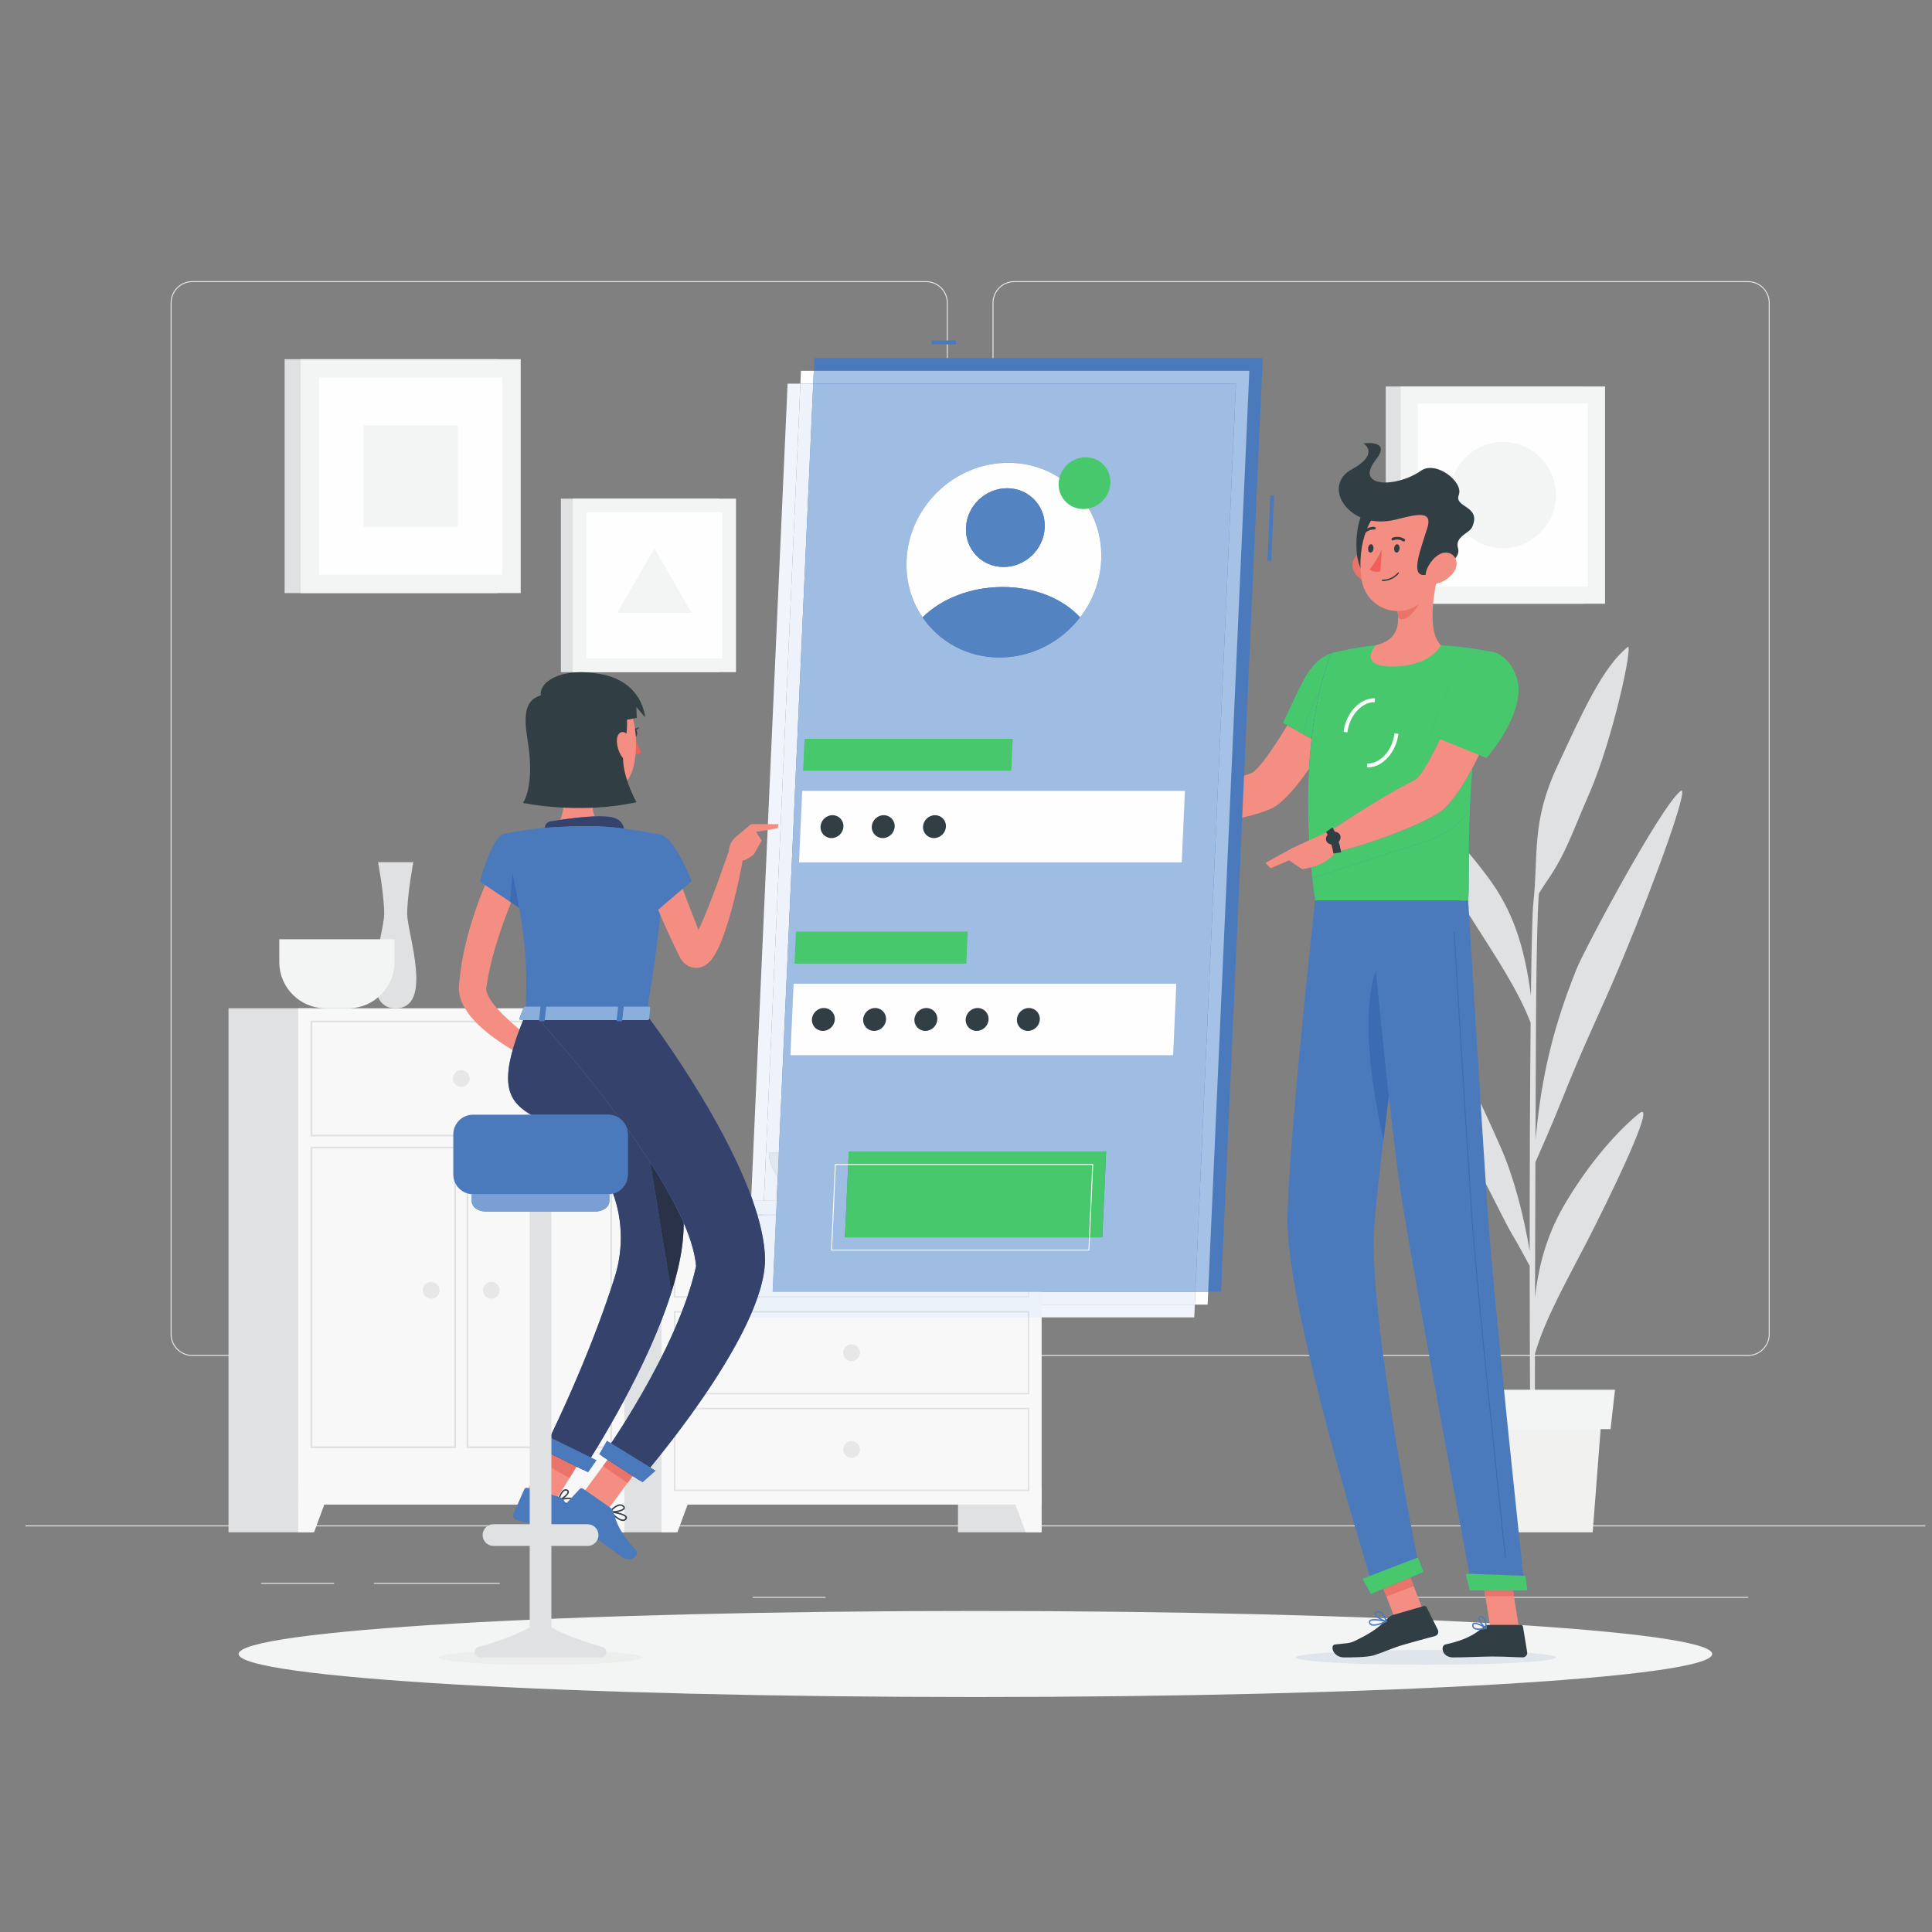 <?xml version="1.0" encoding="UTF-8"?>
<!DOCTYPE svg PUBLIC "-//W3C//DTD SVG 1.1//EN" "http://www.w3.org/Graphics/SVG/1.1/DTD/svg11.dtd">
<!-- Creator: CorelDRAW -->
<svg xmlns="http://www.w3.org/2000/svg" xml:space="preserve" width="132.292mm" height="132.292mm" version="1.1" style="shape-rendering:geometricPrecision; text-rendering:geometricPrecision; image-rendering:optimizeQuality; fill-rule:evenodd; clip-rule:evenodd"
viewBox="0 0 13229.16 13229.16"
 xmlns:xlink="http://www.w3.org/1999/xlink"
 xmlns:xodm="http://www.corel.com/coreldraw/odm/2003">
 <rect x="0" y="0" width="13229.16" height="13229.16" fill="#808080" stroke="none"/>
 <defs>
  <style type="text/css">
   <![CDATA[
    .fil5 {fill:#FEFEFE;fill-rule:nonzero}
    .fil6 {fill:#F58E82;fill-rule:nonzero}
    .fil14 {fill:#F15F5C;fill-rule:nonzero}
    .fil2 {fill:#F9F8F8;fill-rule:nonzero}
    .fil3 {fill:#F3F4F4;fill-rule:nonzero}
    .fil16 {fill:#F1F5FB;fill-rule:nonzero}
    .fil4 {fill:#F1F1F0;fill-rule:nonzero}
    .fil11 {fill:#E9746A;fill-rule:nonzero}
    .fil19 {fill:#EEF2FA;fill-rule:nonzero}
    .fil17 {fill:#ECF2FA;fill-rule:nonzero}
    .fil27 {fill:#EDEDEB;fill-rule:nonzero}
    .fil0 {fill:#E8E7E8;fill-rule:nonzero}
    .fil20 {fill:#E1E7EF;fill-rule:nonzero}
    .fil9 {fill:#DFE5EB;fill-rule:nonzero}
    .fil1 {fill:#E0E1E2;fill-rule:nonzero}
    .fil18 {fill:#D6DCE5;fill-rule:nonzero}
    .fil12 {fill:#CECFCF;fill-rule:nonzero}
    .fil15 {fill:#A5C1E5;fill-rule:nonzero}
    .fil21 {fill:#9FBCE2;fill-rule:nonzero}
    .fil24 {fill:#9A9B9A;fill-rule:nonzero}
    .fil26 {fill:#8BAFDC;fill-rule:nonzero}
    .fil28 {fill:#7AA0D3;fill-rule:nonzero}
    .fil22 {fill:#5483C2;fill-rule:nonzero}
    .fil7 {fill:#4B7ABC;fill-rule:nonzero}
    .fil10 {fill:#313F44;fill-rule:nonzero}
    .fil13 {fill:#3B6BB2;fill-rule:nonzero}
    .fil25 {fill:#2A3248;fill-rule:nonzero}
    .fil23 {fill:#34426C;fill-rule:nonzero}
    .fil8 {fill:#48C86D;fill-rule:nonzero}
   ]]>
  </style>
 </defs>
 <g id="Layer_x0020_1">
  <g id="_4957136_Mobile_x0020_login.eps">
   <polygon class="fil0" points="174.19,10451.56 13184.01,10451.56 13184.01,10445.05 174.19,10445.05 "/>
   <polygon class="fil0" points="2560.32,10845.2 3422.15,10845.2 3422.15,10838.7 2560.32,10838.7 "/>
   <polygon class="fil0" points="1788.18,10845.2 2287.58,10845.2 2287.58,10838.7 1788.18,10838.7 "/>
   <polygon class="fil0" points="5153.37,10940.96 5652.76,10940.96 5652.76,10934.46 5153.37,10934.46 "/>
   <polygon class="fil0" points="7132.47,11086.22 8256.34,11086.22 8256.34,11079.72 7132.47,11079.72 "/>
   <polygon class="fil0" points="6736.04,11086.22 6900.83,11086.22 6900.83,11079.72 6736.04,11079.72 "/>
   <polygon class="fil0" points="9532.6,10940.96 11970.01,10940.96 11970.01,10934.46 9532.6,10934.46 "/>
   <path class="fil0" d="M1316.86 1931.53c-78.32,0 -142.03,63.69 -142.03,141.99l0 7062.56c0,78.31 63.71,142.01 142.03,142.01l5024.35 0c78.27,0 141.99,-63.7 141.99,-142.01l0 -7062.56c0,-78.3 -63.72,-141.99 -141.99,-141.99l-5024.35 0zm5024.35 7353.07l-5024.35 0c-81.9,0 -148.53,-66.61 -148.53,-148.52l0 -7062.56c0,-81.87 66.63,-148.5 148.53,-148.5l5024.35 0c81.87,0 148.5,66.63 148.5,148.5l0 7062.56c0,81.91 -66.63,148.52 -148.5,148.52z"/>
   <path class="fil0" d="M6944.82 1931.53c-78.29,0 -141.99,63.69 -141.99,141.99l0 7062.56c0,78.31 63.7,142.01 141.99,142.01l5024.37 0c78.29,0 142.01,-63.7 142.01,-142.01l0 -7062.56c0,-78.3 -63.72,-141.99 -142.01,-141.99l-5024.37 0zm5024.37 7353.07l-5024.37 0c-81.88,0 -148.49,-66.61 -148.49,-148.52l0 -7062.56c0,-81.87 66.61,-148.5 148.49,-148.5l5024.37 0c81.88,0 148.52,66.63 148.52,148.5l0 7062.56c0,81.91 -66.64,148.52 -148.52,148.52z"/>
   <polygon class="fil1" points="6559.67,10492.22 7131.82,10492.22 7131.82,8222.42 6559.67,8222.42 "/>
   <polygon class="fil2" points="7023.17,10492.22 7131.82,10492.22 7131.82,10183.11 6909.23,10183.11 "/>
   <polygon class="fil1" points="4052.55,10492.22 4624.7,10492.22 4624.7,8222.42 4052.55,8222.42 "/>
   <polygon class="fil2" points="4529.86,10302.55 7131.82,10302.55 7131.82,8222.43 4529.86,8222.43 "/>
   <path class="fil1" d="M7047.52 8314.61l-2433.36 0 0 570.46 2433.36 0 0 -570.46zm-10.04 10.07l0 550.32 -2413.27 0 0 -550.32 2413.27 0z"/>
   <polygon class="fil2" points="4638.52,10492.22 4529.86,10492.22 4529.86,10183.11 4752.46,10183.11 "/>
   <path class="fil0" d="M5773.28 8599.84c0,31.77 25.79,57.55 57.56,57.55 31.8,0 57.55,-25.78 57.55,-57.55 0,-31.79 -25.75,-57.56 -57.55,-57.56 -31.77,0 -57.56,25.77 -57.56,57.56z"/>
   <path class="fil1" d="M7047.52 8977.25l-2433.36 0 0 570.43 2433.36 0 0 -570.43zm-10.04 10.05l0 550.37 -2413.27 0 0 -550.37 2413.27 0z"/>
   <path class="fil0" d="M5773.31 9262.48c0,31.77 25.76,57.56 57.53,57.56 31.8,0 57.55,-25.79 57.55,-57.56 0,-31.79 -25.75,-57.52 -57.55,-57.52 -31.77,0 -57.53,25.73 -57.53,57.52z"/>
   <path class="fil1" d="M7047.52 9639.93l-2433.36 0 0 570.41 2433.36 0 0 -570.41zm-10.04 10.01l0 550.37 -2413.27 0 0 -550.37 2413.27 0z"/>
   <path class="fil0" d="M5773.31 9925.13c0,31.77 25.76,57.52 57.53,57.52 31.8,0 57.55,-25.75 57.55,-57.52 0,-31.78 -25.75,-57.56 -57.55,-57.56 -31.77,0 -57.53,25.78 -57.53,57.56z"/>
   <polygon class="fil1" points="3703,10492.22 4275.16,10492.22 4275.16,6904.22 3703,6904.22 "/>
   <polygon class="fil2" points="4166.5,10492.22 4275.16,10492.22 4275.16,10183.11 4052.55,10183.11 "/>
   <polygon class="fil1" points="1564.65,10492.22 2136.8,10492.22 2136.8,6904.22 1564.65,6904.22 "/>
   <polygon class="fil2" points="2041.96,10302.55 4275.16,10302.55 4275.16,6904.23 2041.96,6904.23 "/>
   <path class="fil1" d="M4190.85 6988.6l-2064.59 0 0 793.11 2064.59 0 0 -793.11zm-11.84 11.86l0 769.38 -2040.89 0 0 -769.38 2040.89 0z"/>
   <path class="fil1" d="M4190.85 7851.52l-995.83 0 0 2064.6 995.83 0 0 -2064.6zm-11.84 11.86l0 2040.87 -972.12 0 0 -2040.87 972.12 0z"/>
   <path class="fil1" d="M3122.09 7851.52l-995.83 0 0 2064.6 995.83 0 0 -2064.6zm-11.87 11.86l0 2040.87 -972.1 0 0 -2040.87 972.1 0z"/>
   <polygon class="fil2" points="2150.62,10492.22 2041.96,10492.22 2041.96,10183.11 2264.57,10183.11 "/>
   <path class="fil0" d="M3101.02 7385.14c0,31.8 25.76,57.55 57.53,57.55 31.79,0 57.55,-25.75 57.55,-57.55 0,-31.74 -25.76,-57.53 -57.55,-57.53 -31.77,0 -57.53,25.79 -57.53,57.53z"/>
   <path class="fil0" d="M3307.04 8835.13c0,31.78 25.79,57.56 57.56,57.56 31.76,0 57.55,-25.78 57.55,-57.56 0,-31.79 -25.79,-57.55 -57.55,-57.55 -31.77,0 -57.56,25.76 -57.56,57.55z"/>
   <path class="fil0" d="M2894.97 8835.13c0,31.78 25.78,57.56 57.56,57.56 31.79,0 57.55,-25.78 57.55,-57.56 0,-31.79 -25.76,-57.55 -57.55,-57.55 -31.78,0 -57.56,25.76 -57.56,57.55z"/>
   <path class="fil1" d="M2830.15 5903.84l-241.37 0c0,0 41.89,223.12 41.89,354.41 0,131.3 -183.58,645.97 78.78,645.97 262.38,0 78.78,-514.67 78.78,-645.97 0,-131.29 41.92,-354.41 41.92,-354.41z"/>
   <path class="fil3" d="M1912.39 6431.52l0 156.82c0,173.73 142.17,315.88 315.9,315.88l156.81 0c173.74,0 315.9,-142.15 315.9,-315.88l0 -156.82 -788.61 0z"/>
   <path class="fil1" d="M5265.38 7891.64c0,181.93 203.74,330.78 452.8,330.78l224.78 0c249.06,0 452.82,-148.85 452.82,-330.78l-1130.4 0z"/>
   <path class="fil1" d="M11222.29 7625.33c-136.34,111.28 -324.49,315.07 -496.95,601.78 -114.82,190.9 -184.03,390.97 -214.45,655.3 0.65,-299.2 1.58,-620.67 2.62,-924.09 34.64,-78.05 113.74,-257.98 170.48,-400.15 189.33,-474.39 259.86,-591.04 430.17,-1000.19 227.12,-545.71 459.87,-1193.29 393.26,-1141.54 -135.82,105.43 -656.22,1079.92 -712.47,1219.41 -193.51,479.81 -247.4,829.51 -280.88,1167.03 1.06,-284.93 2.18,-546.61 3.25,-748.5 3.46,-658.51 14.67,-871.04 20.14,-936.58 21.07,-33.3 45.95,-72.13 60.39,-93.05 122.26,-176.75 169.41,-327.32 284.57,-590.96 163.22,-373.56 303.81,-1036.8 262.7,-1003.34 -171.11,139.29 -306.07,438.72 -483.39,820.3 -177.36,381.58 -126.67,601.02 -161.82,926.89 -7.39,63.99 -13.04,305.3 -17.12,639.77 -46.01,-356.34 -132.29,-591.16 -289.7,-804.55 -193.67,-262.46 -380.96,-439.75 -518.42,-532.36 -137.43,-92.57 237.32,552.14 416.57,833.54 159.61,250.6 306.62,471.73 389.49,689.52 -4.35,453.32 -6.4,1027.36 -6.43,1561.7 -41.11,-243.18 -108.23,-505.01 -197.8,-707.78 -107.61,-243.66 -273.17,-617.29 -404.96,-744.04 -31.64,-30.47 137.8,696.29 246.56,889.54 108.76,193.24 188.59,375.36 257.05,484.9 15.94,25.57 68.92,124.11 99.18,180.78 0.31,652.34 3.62,1227.92 9.32,1423.84l28.17 0c-1.92,-50.52 -2.23,-382.35 -1.66,-821.53 67.88,-238.48 223.1,-510.59 351.16,-758.87 139.81,-270.94 497.34,-998.09 360.97,-886.77z"/>
   <polygon class="fil4" points="10905.74,10492.22 10090.2,10492.22 10028.64,9692.82 10967.32,9692.82 "/>
   <polygon class="fil3" points="11028.08,9785.97 9967.89,9785.97 9937.52,9516.25 11058.47,9516.25 "/>
   <polygon class="fil1" points="1948.93,4061.08 3407.37,4061.08 3407.37,2459.6 1948.93,2459.6 "/>
   <polygon class="fil3" points="2058.89,4061.08 3565.36,4061.08 3565.36,2459.6 2058.89,2459.6 "/>
   <polygon class="fil5" points="2185.07,3934.88 3439.14,3934.88 3439.14,2585.79 2185.07,2585.79 "/>
   <polygon class="fil3" points="2489.04,3607.87 3135.18,3607.87 3135.18,2912.78 2489.04,2912.78 "/>
   <polygon class="fil1" points="9488.7,4133.98 10843.58,4133.98 10843.58,2646.27 9488.7,2646.27 "/>
   <polygon class="fil3" points="9590.86,4133.98 10990.3,4133.98 10990.3,2646.27 9590.86,2646.27 "/>
   <polygon class="fil5" points="9708.11,4016.76 10873.08,4016.76 10873.08,2763.52 9708.11,2763.52 "/>
   <path class="fil3" d="M10654.05 3390.14c0,200.74 -162.73,363.46 -363.47,363.46 -200.72,0 -363.44,-162.72 -363.44,-363.46 0,-200.72 162.72,-363.45 363.44,-363.45 200.74,0 363.47,162.73 363.47,363.45z"/>
   <polygon class="fil1" points="3840.6,4602.49 4922.52,4602.49 4922.52,3414.5 3840.6,3414.5 "/>
   <polygon class="fil3" points="3922.17,4602.49 5039.72,4602.49 5039.72,3414.5 3922.17,3414.5 "/>
   <polygon class="fil5" points="4015.79,4508.9 4946.09,4508.9 4946.09,3508.12 4015.79,3508.12 "/>
   <polygon class="fil3" points="4480.94,3755.5 4226.52,4196.2 4735.36,4196.2 "/>
   <path class="fil3" d="M11724.03 11325.55c0,162.73 -2258.69,294.63 -5044.92,294.63 -2786.24,0 -5044.91,-131.9 -5044.91,-294.63 0,-162.72 2258.67,-294.64 5044.91,-294.64 2786.23,0 5044.92,131.92 5044.92,294.64z"/>
   <path class="fil6" d="M9261.42 4747.61l-258.05 -104.65c0,0 -340.6,621.16 -438.18,652.51 -132.72,42.65 -407.26,161.3 -570.4,183.52 -21.99,25.71 -58.26,106.79 -54.79,136.34 218.87,72.99 699.72,-23.93 802.64,-100.38 234.62,-174.28 518.78,-767.34 518.78,-767.34z"/>
   <path class="fil7" d="M9340.92 4606.68c48,177.93 -212.69,535.39 -212.69,535.39l-342.47 -192.11c0,0 63.85,-146.93 142.02,-296.57 126.19,-241.68 358.32,-249.82 413.14,-46.71z"/>
   <path class="fil8" d="M8981.14 5059.55l-195.38 -109.59c0,0 63.85,-146.93 142.02,-296.57 51.54,-98.72 120.78,-158.46 188.38,-180.79 -0.32,0.68 -40.9,91.33 -81.03,267.07 -54.33,80.35 -93.28,210.32 -112.82,286.76l58.83 32.99c0,0.05 0,0.11 0,0.13zm135.07 -586.95c9.6,-3.17 19.15,-5.59 28.65,-7.23 -17.49,4.21 -27.79,7 -28.65,7.23z"/>
   <path class="fil8" d="M8981.14 5059.42l-58.83 -32.99c19.54,-76.44 58.49,-206.41 112.82,-286.76 -19.72,86.28 -39.31,193.02 -53.99,319.75z"/>
   <path class="fil7" d="M9116.16 4472.6c0,0 -265.92,591.59 -110.9,1693.29 315.72,0 894.22,0 1047.84,0 16.65,-160.86 -38.43,-945.51 161.14,-1703.36 0,0 -177.48,-36.06 -348.17,-44.31 -133.5,-6.45 -327.06,-10.72 -445.41,0.03 -156.01,14.15 -304.5,54.35 -304.5,54.35z"/>
   <path class="fil8" d="M10053.1 6165.89c-153.62,0 -732.12,0 -1047.84,0 -7.34,-52.25 -13.76,-103.41 -19.28,-153.37l779.13 -252.91c121.64,-36.37 227.54,-112.84 299.72,-217.39 2.01,-47.33 4.51,-96.27 7.76,-146.73 -24.01,380.25 -9.94,678.08 -19.49,770.4zm-1081.04 -298.04c-10.72,-131.89 -15.32,-254.86 -15.32,-368.74 -0.06,-671.73 159.42,-1026.51 159.42,-1026.51 0,0 148.49,-40.2 304.5,-54.35 52.17,-4.74 118.94,-6.56 188.75,-6.56 88.55,0 182.01,2.95 256.66,6.53 152.21,7.37 309.82,36.82 342.16,43.12 -10.36,-1.88 -20.85,-2.81 -31.44,-2.81 -82.76,0 -169.77,57.58 -226.83,181.25 -103.56,224.55 -158.02,392.17 -158.02,392.17l0 0 69.16 28.23c-67.42,139.33 -136.84,264.44 -176.13,282.31 -127.55,58.06 -450.58,258.84 -587.83,355.64 -4.22,17.92 -4.27,52.4 -0.52,83.57l-124.59 86.18 0.03 -0.03z"/>
   <path class="fil9" d="M9760.48 11399.62c-491.69,0 -888.95,-22.63 -887.32,-50.57 1.64,-27.92 401.56,-50.58 893.25,-50.58 491.7,0 888.97,22.66 887.33,50.58 -1.67,27.94 -401.57,50.57 -893.26,50.57z"/>
   <polygon class="fil6" points="9757.78,11061.69 9571.32,11133.55 9411.12,10718.64 9597.58,10646.81 "/>
   <polygon class="fil6" points="10401.24,11149.01 10205.34,11149.01 10133.48,10695.36 10329.37,10695.36 "/>
   <path class="fil10" d="M10192.75 11126.32l220.09 0c8.02,0 14.63,5.57 15.88,13.41l28.49 174.11c2.97,18.08 -12.23,35.16 -30.73,34.85 -76.76,-1.31 -113.81,-5.81 -210.57,-5.81 -59.56,0 -182.61,6.17 -264.83,6.17 -80.43,0 -88.21,-81.31 -54.1,-88.68 152.86,-33.01 212.4,-78.55 263.27,-122.01 9.18,-7.8 20.79,-12.04 32.5,-12.04z"/>
   <path class="fil10" d="M9540.56 11057.76l208.71 -60.68c7.8,-2.26 15.84,1.12 19.3,8.09l77.34 156.02c8.04,16.15 -1.46,36.48 -19.57,41.42 -75.59,20.61 -126.4,33.54 -221.04,61.04 -65.39,19 -131.89,49.99 -196.5,70.57 -44.75,14.25 -149.8,14.83 -204.18,14.83 -80.42,0 -98.35,-84.8 -63.9,-88.68 87.25,-9.78 98.95,-5.22 147.12,-29.41 79.59,-39.93 141.2,-73.02 210.13,-145.21 12.05,-12.59 26.1,-23.23 42.59,-27.99z"/>
   <path class="fil6" d="M8027.78 5477.14l-215.57 -90.7 -88.73 238.8c0,0 124.4,22.57 266.47,0l37.83 -148.1z"/>
   <polygon class="fil6" points="7652.01,5380.59 7646.31,5539.46 7723.48,5625.24 7812.21,5386.44 "/>
   <polygon class="fil11" points="9411.19,10718.75 9493.76,10932.63 9680.29,10860.74 9597.73,10646.89 "/>
   <polygon class="fil11" points="10329.42,10695.49 10133.48,10695.49 10170.61,10929.32 10366.58,10929.32 "/>
   <path class="fil12" d="M8985.93 6012.55c-5.59,-49.46 -10.12,-97.6 -13.9,-144.67l0 0c3.85,47.07 8.49,95.29 13.95,144.64l-0.05 0.03zm1086.66 -617.06c2.83,-44.72 6.17,-90.6 10.15,-137.41 0.02,-0.05 0.05,-0.08 0.07,-0.13 -1.87,22.09 -3.59,43.95 -5.15,65.55 -1.87,24.32 -3.57,48.32 -5.07,71.99z"/>
   <path class="fil8" d="M8985.98 6012.52c-5.46,-49.35 -10.1,-97.57 -13.92,-144.67l124.56 -86.15c2.99,25.11 8.46,48.09 16.16,58.57 233.42,-42.44 682.49,-215.08 776.13,-302.81 66.9,-62.69 133.67,-166.42 193.83,-279.38 -3.98,46.81 -7.32,92.69 -10.15,137.41 -3.25,50.46 -5.75,99.4 -7.76,146.73 -72.18,104.55 -178.08,181.02 -299.72,217.39l-779.13 252.91z"/>
   <path class="fil5" d="M9226.4 5014.46l-26.51 -3.14c15.48,-129.84 112.38,-232.47 214.79,-230.05l-0.8 26.75c-88.39,-2.52 -173.56,90.01 -187.48,206.44z"/>
   <path class="fil5" d="M9365.06 5254.73l-4.37 -0.05 0.76 -26.75c89.48,3.28 173.54,-89.98 187.47,-206.42l26.51 3.15c-15.22,127.99 -109.1,230.07 -210.37,230.07z"/>
   <path class="fil6" d="M9851.37 3916.69c-36.51,143.32 -79.93,405.91 14.7,501.53 0,0 -66.11,145.37 -332.4,145.37 -243.36,0 -113.01,-145.34 -113.01,-145.34 162.08,-38.17 164.89,-156.74 143.59,-268.11l287.12 -233.45z"/>
   <path class="fil11" d="M9734.31 4011.93l-169.94 138.11c5.13,26.33 8.77,53.05 9.08,79.05 49.68,49.46 149.41,-75.85 159.61,-139.78 5.1,-31.88 5.57,-62.5 1.25,-77.38z"/>
   <path class="fil11" d="M9272.33 3914.93c24.9,44.59 68.85,72.33 110.37,81.6 62.5,13.91 93.88,-43.59 76.66,-101.41 -15.51,-52.06 -66.69,-122.03 -129.48,-110.03 -61.85,11.81 -86.05,78.81 -57.55,129.84z"/>
   <path class="fil10" d="M9375.41 3456.22c-97.3,44.57 -131.6,431.17 -9.23,488.31 122.32,57.17 193.59,-572.77 9.23,-488.31z"/>
   <path class="fil6" d="M9881.06 3701.02c-23.29,194.05 -27.09,308.25 -130.96,407.86 -156.22,149.79 -390.53,60.94 -425.47,-132.76 -31.46,-174.38 11.92,-462.42 206.39,-539.67 191.6,-76.08 373.32,70.49 350.04,264.57z"/>
   <path class="fil10" d="M9561.38 3556.79c143.97,-36.84 249.89,-61.9 212.08,58.23 -50.36,160.07 -110.76,315.15 -29.74,322.39 49.29,4.37 267.88,-88.37 240.14,-182.16 -24.2,-81.68 77.41,-103.72 96.14,-145.41 67.5,-150.03 -125.31,-130.51 -90.98,-221.32 33.4,-88.39 -155.32,-237.77 -259.86,-164.78 -169.29,118.15 -460.19,116.46 -307.24,-77.33 109.51,-138.82 -85.92,-110.3 -85.92,-110.3 0,0 118.05,70 -80.61,178.24 -210.6,114.77 -17.83,425.26 305.99,342.44z"/>
   <path class="fil6" d="M9956.15 3914.93c-30.13,44.59 -77.3,72.33 -119.95,81.6 -64.09,13.91 -88.75,-43.59 -64.74,-101.41 21.6,-52.06 81,-122.03 142.35,-110.03 60.48,11.81 76.84,78.81 42.34,129.84z"/>
   <path class="fil7" d="M9005.26 6165.89c0,0 -175.83,1574.11 -189.58,2171.51 -14.28,621.41 596.06,2560.18 596.06,2560.18l312.52 -131.24c0,0 -363.88,-1771.24 -313.35,-2381.5 55.11,-665.3 283.15,-2218.95 283.15,-2218.95l-688.8 0z"/>
   <path class="fil13" d="M9472.57 7805.07c-71.92,-322.88 -160.38,-855.89 -50.5,-1158.5 24.12,249.53 55.45,563.04 87.9,857.53 -13.04,101.95 -25.66,203.16 -37.4,300.97z"/>
   <polygon class="fil7" points="9710.14,10664.32 9747.18,10763.92 9386.97,10915.18 9330.22,10809.63 "/>
   <path class="fil7" d="M9376.98 6165.89c0,0 134.54,1497.11 223.72,2058.02 97.65,614.19 481.23,2660.14 481.23,2660.14l358.81 0c0,0 -214.97,-1996.38 -255.59,-2604.49 -44.08,-660.01 -132.05,-2113.67 -132.05,-2113.67l-676.12 0z"/>
   <polygon class="fil7" points="10446.23,10790.53 10458.23,10890.82 10063.84,10890.82 10035.69,10775.68 "/>
   <path class="fil13" d="M10308.77 10672.02l-3.31 -2.97c-1.95,-18.14 -195.82,-1820.52 -232.32,-2366.87 -39.58,-592.92 -119.17,-1907.56 -119.98,-1920.75l3.12 -3.57 0.23 0 3.34 3.15c0.78,13.22 80.37,1327.86 119.97,1920.72 36.48,546.23 230.33,2348.48 232.28,2366.62l-2.94 3.64 -0.39 0.03z"/>
   <path class="fil10" d="M9583.53 3755.25c-0.92,15.82 -10.08,28.61 -20.38,28.61 -10.33,0 -17.96,-12.79 -17.02,-28.61 0.92,-15.8 10.05,-28.6 20.37,-28.6 10.34,0 17.96,12.8 17.03,28.6z"/>
   <path class="fil10" d="M9404.92 3755.25c-0.91,15.82 -10.04,28.61 -20.37,28.61 -10.33,0 -17.95,-12.79 -17.04,-28.61 0.93,-15.8 10.07,-28.6 20.37,-28.6 10.35,0 17.98,12.8 17.04,28.6z"/>
   <path class="fil14" d="M9461.26 3763.13c0,0 -41.3,91.14 -83.42,135.11 26.41,26.11 74.65,14.19 74.65,14.19l8.77 -149.3z"/>
   <path class="fil10" d="M9465.78 3978.7c-2.54,0 -4.52,-2.08 -4.37,-4.63 0.16,-2.55 2.34,-4.66 4.92,-4.66 69.34,0 104.58,-48.45 104.92,-48.91l6.49 -1.36 0.97 6.42c-1.53,2.17 -38.59,53.14 -112.93,53.14z"/>
   <path class="fil10" d="M9615.29 3707.19c-2.67,1.04 -5.72,0.88 -8.19,-0.7 -34.14,-21.48 -65.96,-7.09 -66.3,-6.9 -4.37,2.23 -10.15,0.26 -12.1,-4.35 -1.98,-4.63 0.31,-10.17 5.08,-12.41 1.66,-0.78 41.54,-18.89 83.88,7.8 4.24,2.66 5.28,8.38 2.35,12.73l-4.72 3.83z"/>
   <path class="fil10" d="M9335.87 3655.28l-3.54 -1.98c-3.62,-3.41 -3.64,-9.26 0,-13.11 36.32,-38.36 78.42,-32.53 80.19,-32.27 4.94,0.57 8.25,5.46 7.19,10.57 -1.04,5.07 -5.94,8.53 -10.96,7.8 -1.38,-0.18 -34.27,-4.4 -63.28,26.25 -2.57,2.74 -6.37,3.67 -9.6,2.74z"/>
   <path class="fil6" d="M10314.81 4718.59l-270.66 -72.04c0,0 -265.43,653.3 -359.18,695.94 -127.55,58.06 -450.58,258.84 -587.83,355.64 -7.6,32.34 -1.64,118.65 15.64,142.14 233.42,-42.44 682.49,-215.08 776.13,-302.81 213.52,-200.06 425.9,-818.87 425.9,-818.87z"/>
   <path class="fil7" d="M10099.23 11120c-2.42,0 -4.5,0.38 -6.08,1.16 -1.31,0.69 -2.81,1.85 -3.23,5.45 -0.91,7.38 0.81,12.9 5.28,16.86 10.17,9.03 35.69,10.22 69.34,3.51 -21.36,-12.81 -50.29,-26.98 -65.31,-26.98zm26.72 40.54c-14.9,0 -28.7,-2.55 -37.13,-9.97 -6.69,-5.91 -9.41,-14.18 -8.17,-24.54 0.97,-7.72 5.28,-11.39 8.72,-13.11 22.12,-11.11 83.24,27.68 90.13,32.13l1.85 4.74 -3.72 3.71c-13.79,3.29 -33.56,7.04 -51.68,7.04z"/>
   <path class="fil7" d="M10141.64 11074.23l-2.1 0.13c-6.06,0.76 -6.77,3.54 -7.03,4.69 -3.22,12.89 19.83,45.35 39.11,60.65 -1.32,-16.53 -5.65,-49.47 -19.54,-61.38 -3.17,-2.74 -6.58,-4.09 -10.44,-4.09zm34.9 79.41l-2.19 -0.52c-19.65,-11.04 -56.3,-53.97 -50.87,-75.79 0.97,-3.95 4.29,-10.81 15.48,-12.16 7.31,-0.9 13.8,1.12 19.42,5.93 21.67,18.61 23.05,75.15 23.07,77.54l-2.34 4.25 -2.57 0.75z"/>
   <path class="fil7" d="M9392.72 11097.26c-3.53,0.85 -6.35,2.07 -8.2,3.72 -1.63,1.46 -2.23,3.12 -2,5.51 0.71,6.2 3.38,10.52 8.25,13.18 13.82,7.51 45.9,1.54 87.19,-15.72 -29.04,-6.07 -66.97,-11.14 -85.24,-6.69zm42.31 30.93c-19.15,4.61 -37.41,5.98 -49.08,-0.34 -7.41,-4 -11.68,-10.72 -12.64,-19.88 -0.62,-5.43 1.23,-10.2 5.28,-13.76 20.97,-18.68 105.82,1.38 115.48,3.75l3.28 4.04 -2.94 4.7c-15.74,7.15 -38.12,16.31 -59.38,21.49z"/>
   <path class="fil7" d="M9432.04 11041.25l-2.74 0.82c-8.06,2.84 -7.99,6.11 -7.96,7.21 0.29,13.45 37.71,38.14 64.09,46.5 -5.26,-14.36 -17.9,-43.35 -36.43,-52.49 -5.59,-2.76 -11.19,-3.46 -16.96,-2.04zm61.51 65.71l-1.95 0.08c-25.21,-4.66 -79.05,-34.61 -79.57,-57.02 -0.14,-5.22 2.34,-12.4 14.67,-16.67 8.93,-3.36 18.16,-2.67 26.8,1.56 28.26,13.95 43.04,63.9 43.69,66.04l-1.15 4.53 -2.49 1.48z"/>
   <path class="fil6" d="M9119.18 5682.77l-271.31 124.9 -31.48 76.58 100.25 67.44c0,0 187.16,-20.35 240.45,-140.61l-37.91 -128.31z"/>
   <path class="fil10" d="M9130.73 5844.7c-16.99,-100.77 -50.11,-146.78 -50.43,-147.25l42.78 -32.05c1.67,2.18 41.01,55.29 60.39,170.43l-52.74 8.87z"/>
   <path class="fil10" d="M9176.94 5719.67c8.8,21.79 -5.34,48.01 -31.59,58.63 -26.25,10.61 -54.64,1.56 -63.43,-20.22 -8.8,-21.75 5.33,-48.01 31.59,-58.6 26.22,-10.61 54.63,-1.59 63.43,20.19z"/>
   <polygon class="fil6" points="8664.51,5908.52 8700.54,5945.03 8944.01,5840.9 8847.87,5807.67 "/>
   <polygon class="fil8" points="9386.97,10915.18 9330.22,10809.63 9710.14,10664.32 9747.18,10763.92 9657.44,10801.59 9473.07,10879.03 9473.05,10879.03 "/>
   <polygon class="fil8" points="10458.23,10890.82 10063.84,10890.82 10035.69,10775.68 10446.23,10790.53 "/>
   <path class="fil8" d="M10385.37 4643.74c71.61,230.71 -207.12,545.88 -207.12,545.88l-386.31 -157.67c0,0 54.46,-167.62 158.02,-392.17 117.74,-255.25 363.16,-228.89 435.41,3.96z"/>
   <path class="fil8" d="M10178.25 5189.62l-50.24 -20.49 -266.91 -108.95 -69.16 -28.23c0,0 54.46,-167.62 158.02,-392.17 57.06,-123.67 144.07,-181.25 226.83,-181.25 88.08,0 171.35,65.15 208.58,185.21 8.19,26.35 11.82,53.8 11.76,81.77 -0.21,216.85 -218.88,464.11 -218.88,464.11z"/>
   <polygon class="fil7" points="6379.55,2358.12 6545.76,2358.12 6545.76,2331.38 6379.55,2331.38 "/>
   <polygon class="fil7" points="8704.89,3839.73 8678.22,3838.53 8698.18,3392.03 8724.85,3393.26 "/>
   <polygon class="fil7" points="8646.5,2451.68 5576.24,2451.68 5290.41,8845.21 8360.7,8845.21 "/>
   <path class="fil5" d="M8269.04 8932.97l-87.71 0 3.9 -87.76 87.74 0 -3.93 87.76zm-2700.66 -6305.81l-87.71 0 3.9 -87.74 87.74 0 -3.93 87.74z"/>
   <polygon class="fil15" points="8272.97,8845.21 8185.23,8845.21 8463.19,2627.16 5568.38,2627.16 5572.31,2539.42 8554.86,2539.42 "/>
   <polygon class="fil16" points="8177.4,9020.68 7131.82,9020.68 7131.82,8932.97 8181.33,8932.97 "/>
   <path class="fil17" d="M7131.82 9020.68l-84.3 0 0 -43.43 -1896.03 0c13.01,-31.17 24.85,-62 35.29,-92.18l14.12 0 -2.13 47.9 1933.05 0 0 87.71zm-94.34 0l-1904.77 0c4.99,-11.16 9.84,-22.29 14.54,-33.38l1890.23 0 0 33.38zm-1836.13 -145.68l-11.14 0c4.61,-13.71 8.95,-27.37 12.99,-40.86l-1.85 40.86z"/>
   <path class="fil18" d="M5200.9 8885.07l-14.12 0c1.17,-3.39 2.28,-6.69 3.43,-10.07l11.14 0 -0.45 10.07z"/>
   <path class="fil18" d="M7047.52 9020.68l-10.04 0 0 -33.38 -1890.23 0c1.43,-3.39 2.84,-6.69 4.24,-10.05l1896.03 0 0 43.43z"/>
   <path class="fil16" d="M5230.55 8222.42l-75.96 0c-3.41,-9.73 -6.9,-19.43 -10.49,-29.19l248.83 -5566.07 87.74 0 -250.12 5595.26z"/>
   <path class="fil17" d="M5220.03 8457.46c-8.35,-43.17 -19.3,-87.53 -32.5,-132.78l38.44 0 -5.94 132.78zm6.38 -142.85l-41.82 0c-9.05,-30.39 -19.1,-61.17 -30,-92.19l75.96 0 -4.14 92.19z"/>
   <path class="fil18" d="M5225.97 8324.68l-38.44 0c-0.96,-3.36 -1.95,-6.71 -2.94,-10.07l41.82 0 -0.44 10.07z"/>
   <path class="fil19" d="M8181.33 8932.97l-1049.51 0 0 -87.76 1053.41 0 -3.9 87.76zm-2863.07 -710.55l-87.71 0 250.12 -5595.26 87.71 0 -235.32 5264.48 -67.68 0c0,59.74 21.99,115.94 60.32,164.47l-7.44 166.31z"/>
   <path class="fil17" d="M7131.82 8932.97l-1933.05 0 2.13 -47.9 1846.62 0 0 -39.86 84.3 0 0 87.76zm-94.34 -57.97l-1836.13 0 1.85 -40.86c22.43,-75.19 35.17,-146.17 35.12,-210.28 0,-5.47 -0.1,-10.85 -0.28,-16.19 -1.72,-47.83 -7.97,-98.14 -18.01,-150.21l5.94 -132.78 87.73 0 -23.29 520.53 1747.07 0 0 29.79zm-1723.34 -560.39l-87.73 0 4.14 -92.19 87.71 0 -4.12 92.19z"/>
   <path class="fil20" d="M7047.52 8885.07l-1846.62 0 0.45 -10.07 1836.13 0 0 -29.79 10.04 0 0 39.86zm-1733.82 -560.39l-87.73 0 0.44 -10.07 87.73 0 -0.44 10.07z"/>
   <path class="fil20" d="M5325.7 8056.11c-38.33,-48.53 -60.32,-104.73 -60.32,-164.47l67.68 0 -7.36 164.47z"/>
   <path class="fil21" d="M8185.23 8845.21l-2894.82 0 23.29 -520.53 0.44 -10.07 4.12 -92.19 7.44 -166.31 7.36 -164.47 235.32 -5264.48 2894.81 0 -277.96 6218.05zm-2373.38 -959.51l-26.21 586.46 1762.29 0 26.2 -586.46 -1762.28 0zm505.53 -3658.46l0 0c113.65,166.6 305.08,274.89 526.74,274.89 221.64,0 423.03,-108.29 551.59,-274.89l0 0c85.12,-109.88 138.25,-245.19 144.78,-391.7 16.47,-368.18 -268.6,-666.57 -636.78,-666.57 -367.92,0 -679.64,298.39 -696.11,666.57 -6.55,146.51 34.48,281.82 109.78,391.7l0 0z"/>
   <polygon class="fil5" points="8113.73,5415.64 5493.08,5415.64 5471.22,5904.99 8091.87,5904.99 "/>
   <polygon class="fil8" points="6934.47,5058.77 5509.06,5058.77 5499.27,5277.7 6924.68,5277.7 "/>
   <polygon class="fil5" points="8054.72,6735.97 5434.07,6735.97 5412.21,7225.3 8032.83,7225.3 "/>
   <polygon class="fil8" points="7547.93,8472.16 5785.64,8472.16 5811.85,7885.7 7574.13,7885.7 "/>
   <path class="fil5" d="M5697.23 8556.81l1756.06 0 25.95 -580.27 -1756.1 0 -25.91 580.27zm1759.03 6.18l-1762.26 0 -2.26 -0.96 -0.84 -2.26 26.23 -586.48 3.08 -3 1762.25 0 2.27 0.99 0.8 2.27 -26.2 586.48 -3.07 2.96z"/>
   <polygon class="fil8" points="6626.5,6379.09 5450.02,6379.09 5440.23,6598.02 6616.71,6598.02 "/>
   <path class="fil5" d="M7540.49 3835.54c-6.53,146.51 -59.66,281.82 -144.78,391.7 -128.56,166.6 -329.95,274.89 -551.59,274.89 -221.66,0 -413.09,-108.29 -526.74,-274.89 -75.3,-109.88 -116.33,-245.19 -109.78,-391.7 16.47,-368.18 328.19,-666.57 696.11,-666.57 368.18,0 653.25,298.39 636.78,666.57z"/>
   <path class="fil8" d="M7603.22 3308.49c-1.77,38.92 -15.87,74.88 -38.51,104.08 -34.14,44.26 -87.66,73.06 -146.57,73.06 -58.88,0 -109.72,-28.8 -139.95,-73.06 -19.99,-29.2 -30.89,-65.16 -29.17,-104.08 4.37,-97.84 87.21,-177.12 184.99,-177.12 97.81,0 173.58,79.28 169.21,177.12z"/>
   <path class="fil10" d="M5775.32 5660.29c-1.93,43.33 -38.62,78.43 -81.92,78.43 -43.29,0 -76.83,-35.1 -74.9,-78.43 1.94,-43.29 38.61,-78.39 81.93,-78.39 43.3,0 76.81,35.1 74.89,78.39z"/>
   <path class="fil10" d="M6126.24 5660.29c-1.92,43.33 -38.59,78.43 -81.91,78.43 -43.3,0 -76.83,-35.1 -74.89,-78.43 1.93,-43.29 38.59,-78.39 81.92,-78.39 43.29,0 76.83,35.1 74.88,78.39z"/>
   <path class="fil10" d="M6477.19 5660.29c-1.92,43.33 -38.61,78.43 -81.9,78.43 -43.33,0 -76.84,-35.1 -74.92,-78.43 1.93,-43.29 38.62,-78.39 81.91,-78.39 43.3,0 76.84,35.1 74.91,78.39z"/>
   <path class="fil10" d="M5716.31 6980.64c-1.96,43.29 -38.62,78.39 -81.92,78.39 -43.29,0 -76.83,-35.1 -74.91,-78.39 1.93,-43.33 38.62,-78.43 81.91,-78.43 43.3,0 76.84,35.1 74.92,78.43z"/>
   <path class="fil10" d="M6067.23 6980.64c-1.92,43.29 -38.61,78.39 -81.91,78.39 -43.32,0 -76.83,-35.1 -74.91,-78.39 1.95,-43.33 38.61,-78.43 81.91,-78.43 43.32,0 76.86,35.1 74.91,78.43z"/>
   <path class="fil10" d="M6418.16 6980.64c-1.93,43.29 -38.61,78.39 -81.92,78.39 -43.29,0 -76.83,-35.1 -74.9,-78.39 1.95,-43.33 38.61,-78.43 81.93,-78.43 43.3,0 76.83,35.1 74.89,78.43z"/>
   <path class="fil10" d="M6769.11 6980.64c-1.95,43.29 -38.62,78.39 -81.91,78.39 -43.33,0 -76.86,-35.1 -74.91,-78.39 1.93,-43.33 38.61,-78.43 81.91,-78.43 43.29,0 76.84,35.1 74.91,78.43z"/>
   <path class="fil10" d="M7120.01 6980.64c-1.93,43.29 -38.59,78.39 -81.89,78.39 -43.29,0 -76.83,-35.1 -74.9,-78.39 1.92,-43.33 38.58,-78.43 81.9,-78.43 43.3,0 76.87,35.1 74.89,78.43z"/>
   <path class="fil7" d="M7153.6 3612.73c-6.66,148.91 -132.75,269.62 -281.63,269.62 -148.92,0 -264.21,-120.71 -257.55,-269.62 6.66,-148.88 132.73,-269.58 281.64,-269.58 148.91,0 264.2,120.7 257.54,269.58z"/>
   <path class="fil7" d="M7395.71 4227.24c-128.56,166.6 -329.95,274.89 -551.59,274.89 -221.66,0 -413.09,-108.29 -526.74,-274.89 126.46,-125.91 326.66,-207.74 548.32,-207.74 221.91,0 414.77,81.83 530.01,207.74z"/>
   <path class="fil22" d="M6871.97 3882.35c-144.83,0 -257.89,-114.2 -257.83,-257.47 0,-4.03 0.1,-8.06 0.28,-12.15 6.66,-148.88 132.73,-269.58 281.64,-269.58 144.82,0 257.88,114.19 257.83,257.44 0,4.02 -0.11,8.09 -0.29,12.14 -6.66,148.91 -132.75,269.62 -281.63,269.62z"/>
   <path class="fil22" d="M6844.12 4502.13c-221.66,0 -413.09,-108.29 -526.74,-274.89 126.46,-125.91 326.66,-207.74 548.32,-207.74 221.91,0 414.77,81.83 530.01,207.74 -128.56,166.6 -329.95,274.89 -551.59,274.89z"/>
   <path class="fil6" d="M3567.37 6022.85c-24.67,54.05 -50.59,113.53 -73.38,171.53 -22.95,58.54 -45.84,117.14 -65.78,176.54 -38.8,118.85 -75.14,238.8 -93.01,359.07l-5.94 38.32c-0.47,4.61 -0.13,11.17 1.9,19.39 3.82,16.55 14.13,38.64 28.6,60.37 29.29,43.87 70.82,88.34 115.6,129.6 44.68,41.92 93.2,81.99 143.63,120.08 49.93,38.4 102.59,76 154.11,111.24l-48.47 91.27c-123.8,-54.09 -239.1,-118.83 -350.77,-200.01 -54.9,-41.84 -109.13,-86.91 -157.16,-147.77 -23.68,-30.7 -46.94,-65.38 -62.21,-111.18 -7.39,-22.85 -12.52,-48.68 -12.54,-76.6 0.15,-6.45 0.51,-15.46 0.96,-19.8l1.3 -12.9 2.58 -25.87c14.15,-137.93 44.7,-270.5 84.95,-399.09 20.3,-64.22 41.97,-127.76 66.69,-190.15 25.24,-62.81 50.14,-123.08 81.68,-186.25l187.26 92.21z"/>
   <path class="fil6" d="M3736.65 7193.48l183.86 -93.28 -47.52 202.09c0,0 -126.25,35.23 -184.94,-26.01l48.6 -82.8z"/>
   <polygon class="fil6" points="4088.88,7133.34 4039.96,7300.39 3872.99,7302.29 3920.51,7100.2 "/>
   <path class="fil14" d="M4348.6 5048.65c0,0 15.96,58.65 41.25,102.86 -21.75,20.29 -41.25,13.24 -41.25,13.24l0 -116.1z"/>
   <path class="fil10" d="M4323.65 5020.35c0,16.47 8.75,29.82 19.49,29.82 10.77,0 19.49,-13.35 19.49,-29.82 0,-16.45 -8.72,-29.82 -19.49,-29.82 -10.74,0 -19.49,13.37 -19.49,29.82z"/>
   <path class="fil10" d="M4338.41 4991.46l39.55 -11.39c0,0 -20.32,30.88 -39.55,11.39z"/>
   <path class="fil6" d="M3840.29 5239.48c23.75,121.15 47.43,343.07 -37.32,423.91 0,0 33.13,122.86 258.2,122.86 247.49,0 118.28,-122.86 118.28,-122.86 -135.06,-32.24 -131.58,-132.47 -108.05,-226.58l-231.11 -197.33z"/>
   <path class="fil6" d="M3774.62 4963.83c12.4,202.22 13.34,288.06 115.47,391.86 153.62,156.14 399.27,96.65 447.54,-105.2 43.43,-181.67 15.82,-481.83 -182.11,-562.34 -195.02,-79.28 -393.32,73.48 -380.9,275.68z"/>
   <path class="fil10" d="M3794.54 4735.04c-101.4,36.98 -236.7,9.44 -183.59,322.43 56.2,331.41 -30.31,440.44 -30.31,440.44 0,0 384.85,81.99 777.77,-4.92 0,0 -119.95,-209.77 -86.3,-362.82 42.93,-195.25 8.89,-267.4 8.89,-267.4 0,0 -343.84,-179.72 -486.46,-127.73z"/>
   <path class="fil6" d="M4223.9 5069.23c-0.43,40.07 13.63,80.43 31.84,108.45 27.43,42.18 59.92,25.01 68.07,-18.75 7.33,-39.43 1.9,-108.82 -33.2,-135.75 -34.58,-26.52 -66.22,0.23 -66.71,46.05z"/>
   <path class="fil10" d="M3706.46 4770.42c-29.26,-81.82 109.78,-207.68 403.75,-155.33 293.95,52.32 306.85,296.83 306.85,296.83l-59.47 -70.59 2.64 74.33 -302.08 58.06 -351.69 -203.3z"/>
   <path class="fil7" d="M3731.37 5677.13c-4.03,-24.98 12.75,-48.55 37.75,-52.66 91.54,-15.12 299.59,-45.74 404.32,-31.23 77.77,10.8 98.35,56.23 101.66,93.36 2.42,27.56 -20.35,50.79 -47.98,49.54l-452.45 -20.45c-21.73,-0.96 -39.82,-17.07 -43.3,-38.56z"/>
   <path class="fil23" d="M4273.3 5673.95c-31.11,-4.05 -62.89,-7.72 -93.85,-10.56 -54.04,-4.92 -106.47,-6.81 -160.13,-6.81 -68.14,0 -138.29,3.04 -216.35,6.81 -24.27,1.17 -48.5,2.89 -72.17,4.97 0.62,-21.51 16.28,-40.25 38.32,-43.89 74.76,-12.34 227.18,-35.03 337.61,-35.03 24.82,0 47.48,1.15 66.71,3.8 69.14,9.6 93.07,46.56 99.86,80.71z"/>
   <polygon class="fil6" points="3992.84,10222.92 4160.54,10339.32 4441.34,9958.77 4273.64,9842.38 "/>
   <polygon class="fil6" points="3601.38,10215.24 3778.77,10316.25 4027.29,9913.78 3849.91,9812.75 "/>
   <polygon class="fil11" points="4441.21,9958.87 4296.52,10155.03 4128.76,10038.59 4273.46,9842.41 "/>
   <polygon class="fil11" points="3849.81,9812.84 4027.26,9913.9 3899.06,10121.29 3721.61,10020.25 "/>
   <path class="fil7" d="M4134.33 6947.75c0,0 655.18,825.73 532.26,1615.35 -99.26,637.76 -674.22,1501.41 -674.22,1501.41l-270.34 -134.37c0,0 293.73,-573.94 486.59,-1182.38 80.9,-255.12 46.39,-536.24 -104.81,-757.09 -331.88,-484.75 -863.59,-196.32 -505.92,-1042.92l536.44 0z"/>
   <path class="fil23" d="M3992.37 10064.51l-44.52 -22.12 -172.22 -85.61 0 -135.58c93.7,-194.84 290.77,-624.76 432.99,-1073.44 28.29,-89.19 42.46,-181.57 42.46,-273.41 0.03,-102.81 -17.66,-204.94 -53.18,-301.28 57.89,-15.12 100.93,-68.02 100.93,-130.46l0 -275.09c0,-15.82 -2.76,-31.01 -7.8,-45.14 55.68,77.28 110.29,156.53 161.55,235.97 54.2,335.55 117.27,724.81 144.31,891.64 11.94,-37.44 22.81,-74.7 32.52,-111.54 -1.69,6.45 -3.43,12.98 -5.2,19.46 -3.25,11.89 -6.59,23.76 -10.05,35.7 -23.6,81.36 -52.3,164.13 -84.3,246.45 -99.58,256.22 -231.06,507.93 -339.01,697.7 -3.98,7.02 -7.93,13.92 -11.84,20.76 -31.36,54.67 -60.45,103.71 -85.91,145.73 -2.45,4.01 -4.87,8 -7.22,11.87 -56.67,93.02 -93.51,148.39 -93.51,148.39zm253.67 -2403.8c-22.74,-17.53 -51.21,-27.99 -81.99,-27.99l-529.34 0c-92.35,-55.4 -155.76,-119.13 -155.76,-251.58 0,-92.07 30.65,-217.4 103.51,-396.21l110.87 0c86.09,95.63 323.13,364.48 552.71,675.78z"/>
   <path class="fil24" d="M4629.41 8738.45c15.69,-59.75 28.34,-118.44 37.18,-175.35 9.81,-62.89 14.65,-126.07 15.3,-188.98 0.03,0.05 0.03,0.08 0.05,0.13 -0.64,62.89 -5.49,125.98 -15.27,188.85 -8.92,56.88 -21.54,115.6 -37.26,175.35z"/>
   <path class="fil25" d="M4596.89 8849.99c-27.04,-166.83 -90.11,-556.09 -144.31,-891.64 91.57,141.84 172.38,284.05 229.31,415.77 -0.65,62.91 -5.49,126.09 -15.3,188.98 -8.84,56.91 -21.49,115.6 -37.18,175.35 -9.71,36.84 -20.58,74.1 -32.52,111.54z"/>
   <path class="fil7" d="M4426.95 6947.75c0,0 788.89,1037.66 811.09,1659.92 18.57,521.39 -859.33,1528.52 -859.33,1528.52l-254.86 -164.88c0,0 513.34,-716.01 642.58,-1301.27 -49.28,-579.32 -1106.93,-1722.29 -1106.93,-1722.29l767.45 0z"/>
   <path class="fil23" d="M4378.71 10136.19l-46.24 -29.92 -171.7 -111.07 -36.92 -23.89c0,0 513.34,-716.01 642.58,-1301.27l0 0c-7.47,-87.69 -38.04,-188.33 -84.54,-295.92 -56.93,-131.72 -137.74,-273.93 -229.31,-415.77 -51.26,-79.44 -105.87,-158.69 -161.55,-235.97 -8.82,-24.62 -24.62,-45.98 -44.99,-61.67 -229.58,-311.3 -466.62,-580.15 -552.71,-675.78l737.73 0c7.47,0 13.66,-3.67 14.13,-8.35l0.39 -3.88c119.33,161.45 772.29,1069.64 792.46,1634.97 0.18,5.34 0.28,10.72 0.28,16.19 0.05,64.11 -12.69,135.09 -35.12,210.28 -4.04,13.49 -8.38,27.15 -12.99,40.86 -1.15,3.38 -2.26,6.68 -3.43,10.07 -10.44,30.18 -22.28,61.01 -35.29,92.18 -1.4,3.36 -2.81,6.66 -4.24,10.05 -4.7,11.09 -9.55,22.22 -14.54,33.38 -76.45,171.08 -185.55,351.89 -297.09,516.99 -2.3,3.35 -4.53,6.68 -6.8,10.01 -21.3,31.38 -42.72,62.21 -63.93,92.25 -2.37,3.35 -4.73,6.69 -7.1,10.01 -46.03,64.81 -91.28,125.96 -133.58,181.54 -3.39,4.42 -6.71,8.82 -10.05,13.16 -29.97,39.19 -58.31,75.44 -84.3,108.14 -89.84,113.09 -151.15,183.41 -151.15,183.41z"/>
   <path class="fil7" d="M3450.93 5709.78c-84.49,19.94 -165.22,326.63 -165.22,326.63l329.48 219.95c0,0 109.78,-242.4 71.45,-348.61 -39.91,-110.59 -129.03,-223.15 -235.71,-197.97z"/>
   <polygon class="fil12" points="3556.1,6216.93 3545.23,6209.65 3556.1,6216.91 "/>
   <path class="fil13" d="M3556.1 6216.91l-10.87 -7.26 -52.85 -35.36 17.25 -200.12c18.84,90.13 34.11,170.19 46.47,242.74z"/>
   <path class="fil7" d="M4524.5 5715.69c0,0 97.26,34.25 -97.55,1232.06 -328.99,0 -668.99,0 -829.06,0 13.92,-337.45 14.31,-545.5 -146.96,-1237.97 0,0 173.71,-37.8 352.04,-46.39 139.52,-6.71 253.82,-11.19 376.48,0 161.69,14.78 345.05,52.3 345.05,52.3z"/>
   <path class="fil6" d="M4608.7 5905.9c18.78,51.91 38.66,108.03 59.32,161.97 19.85,54.74 40.49,109.33 61.75,163.74l63.8 163.43 16.13 40.85 8.09 20.4 4.06 10.23 0.31 1.45c-1.12,-0.46 -2.08,-5.64 -18.21,-16.21 -7.91,-4.91 -21.15,-9.65 -33.98,-9.94 -12.88,-0.44 -23.1,2.68 -28.94,5.23 -11.73,5.62 -11.91,8.01 -11.65,7.62 0.75,-0.38 3.17,-2.7 5.85,-5.9 11.37,-13.64 25.09,-37.21 37.15,-60.63 12.31,-23.86 23.95,-49.35 35.53,-75.19 23.02,-51.89 43.97,-105.98 65.28,-160.21 21.08,-54.35 40.93,-109.51 60.6,-164.83l59.24 -166.06 100.25 25.27c-19.82,118.78 -45.47,235.11 -76.05,351.89 -14.93,58.46 -32.21,116.48 -51.96,175.03 -9.84,29.33 -20.84,58.57 -33.48,88.39 -13.17,30.08 -26.18,59.69 -49.47,94.12 -6.09,8.71 -13.03,17.92 -22.69,28.07 -10.2,9.96 -21.99,22.06 -47.41,33.48 -12.62,5.45 -30.23,10.25 -50.5,9.45 -20.22,-0.57 -40.72,-7.73 -54.9,-16.55 -28.86,-18.4 -38.82,-35.96 -47.33,-49.12 -3.96,-6.61 -7.34,-13.43 -9.68,-18.35l-4.94 -10.09 -9.86 -20.2 -19.67 -40.4c-25.72,-54.12 -50.9,-108.59 -74.79,-163.61 -23.62,-55.17 -46.65,-110.64 -68.97,-166.53 -21.39,-56.75 -42.52,-111.73 -61.31,-172.09l198.43 -64.71z"/>
   <path class="fil7" d="M4524.5 5715.69c99.66,23.73 211.64,318.17 211.64,318.17l-296.18 252.34c0,0 -191.92,-321.06 -153.1,-427.06 40.43,-110.4 107.46,-174.46 237.64,-143.45z"/>
   <path class="fil6" d="M5039.24 5730.05l103.93 -86.93 72.31 112.64 -53.26 94.07c0,0 -84.83,77.61 -159.95,38.14 -24.2,-55.01 -9.13,-119.38 36.97,-157.92z"/>
   <polygon class="fil6" points="5331.86,5643.38 5324.05,5671.7 5159.41,5699.36 5143.17,5643.12 "/>
   <polygon class="fil7" points="4399.84,10149.86 4102.72,9957.65 4155.93,9865.15 4489.84,10070.39 "/>
   <path class="fil10" d="M3836.05 10274.25c32.34,16.45 58.33,22.54 70.85,16.29 5.33,-2.66 8.4,-7.62 9.45,-15.19 0.54,-4.06 -0.89,-5.86 -2.22,-6.95 -10.46,-8.85 -49.57,-1.95 -78.08,5.85zm58.52 28.39c-23.63,0 -54.72,-14.98 -73.56,-25.45l-2.45 -4.74 3.33 -4.1c8.04,-2.55 78.5,-24.14 98.48,-7.36 3.13,2.64 6.64,7.54 5.55,15.65 -1.48,10.83 -6.4,18.43 -14.68,22.54 -4.81,2.42 -10.49,3.46 -16.67,3.46z"/>
   <path class="fil10" d="M3873.82 10206.84c-2.41,0 -4.81,0.57 -7.28,1.73 -15.93,7.69 -29.3,38.2 -35.67,56.73 22.89,-9.63 54.14,-35.17 55.26,-49.44 0.18,-2.31 -0.33,-5.33 -6.09,-7.72l-6.22 -1.3zm-50.44 70.95l-3.49 -1.48 -1.18 -4.66c0.68,-2.4 16.92,-58.91 43.64,-71.78 7.13,-3.42 14.37,-3.62 21.44,-0.66 11.24,4.71 12.33,12.96 11.97,17.44 -1.82,23.38 -49.51,55.67 -71.24,60.99l-1.14 0.15z"/>
   <path class="fil10" d="M4190.87 10357.78c32.89,31.98 61.64,49.66 78.14,47.46 5.78,-0.73 10.15,-3.85 13.4,-9.58l0.34 -6.08c-6.95,-13.93 -55.26,-25.92 -91.88,-31.8zm75.41 57.3c-29.3,0 -70.18,-37.66 -92.52,-60.79l-0.87 -5.51 4.95 -2.65c10.28,1.31 100.78,13.54 113.57,39.1 2.45,4.92 2.24,10.22 -0.6,15.22 -4.78,8.43 -11.73,13.26 -20.6,14.41l-3.93 0.22z"/>
   <path class="fil10" d="M4187.02 10347.21c29.07,1.64 75.54,-8.04 81.6,-20.71 0.52,-1.07 2.06,-4.26 -4.68,-10.06 -5.62,-4.79 -12.13,-6.8 -19.62,-6.12 -21.89,1.92 -46.24,25.1 -57.3,36.89zm6.69 9.76c-6.66,0 -12.65,-0.42 -17.35,-1.3l-3.67 -3.07 0.81 -4.77c1.48,-1.79 36.68,-44.22 69.96,-47.13 10.41,-0.82 19.2,1.94 26.75,8.4 10.23,8.76 9.52,16.56 7.13,21.53 -8.25,17.37 -53.21,26.34 -83.63,26.34z"/>
   <path class="fil7" d="M3830.5 10250.39l-220.67 -62.36c-8.04,-2.29 -16.13,1.48 -19.46,8.97l-74.52 167.49c-7.73,17.38 2.99,38.93 21.62,43.87 77.31,20.4 115.68,26.35 212.74,53.8 59.68,16.87 145.16,47.72 227.62,71.06 80.63,22.77 109.87,-57 77.64,-74.07 -144.59,-76.63 -155.99,-129.17 -195.54,-187.37 -7.13,-10.54 -17.67,-18.05 -29.43,-21.39z"/>
   <path class="fil7" d="M4179.77 10323.93l-188.38 -130.83c-6.88,-4.74 -15.72,-3.83 -21.34,2.18l-124.95 134.14c-12.95,13.94 -9.81,37.8 6.19,48.5 66.46,44.47 100.78,62.57 183.63,120.1 50.96,35.36 152.73,113.86 223.09,162.73 68.84,47.8 122.44,-18.11 97.52,-44.78 -111.78,-119.51 -136.45,-194.39 -154.9,-262.3 -3.33,-12.26 -10.83,-22.8 -20.86,-29.74z"/>
   <polygon class="fil7" points="4027.05,10081.73 3687.35,9912.9 3722.5,9820.97 4085.11,9998.74 "/>
   <path class="fil7" d="M3585.47 6899.09l-28.72 74.21c-2.91,5.75 3.9,11.63 13.48,11.63l860.83 0c7.47,0 13.66,-3.67 14.13,-8.35l7.5 -74.21c0.49,-5.15 -5.99,-9.52 -14.16,-9.52l-839.55 0c-6.17,0 -11.63,2.52 -13.51,6.24z"/>
   <path class="fil26" d="M4431.06 6984.93l-860.83 0c-8.04,0 -14.16,-4.14 -14.18,-8.87 0,-0.91 0.23,-1.85 0.7,-2.76l28.72 -74.21c1.88,-3.72 7.34,-6.24 13.51,-6.24l839.55 0c7.86,0 14.16,4.03 14.18,8.92 0,0.18 -0.02,0.39 -0.02,0.6l-7.5 74.21c-0.47,4.68 -6.66,8.35 -14.13,8.35z"/>
   <path class="fil7" d="M3720.88 6992.95l-22.51 0c-4.47,0 -7.88,-2.3 -7.56,-5.13l10.53 -96.41c0.32,-2.81 4.25,-5.12 8.72,-5.12l22.48 0c4.47,0 7.88,2.31 7.57,5.12l-10.54 96.41c-0.31,2.83 -4.24,5.13 -8.69,5.13z"/>
   <path class="fil7" d="M4251.84 6992.95l-22.48 0c-4.48,0 -7.88,-2.3 -7.57,-5.13l10.54 -96.41c0.31,-2.81 4.21,-5.12 8.68,-5.12l22.51 0c4.45,0 7.89,2.31 7.57,5.12l-10.56 96.41c-0.29,2.83 -4.22,5.13 -8.69,5.13z"/>
   <path class="fil27" d="M3699.41 11399.66c-0.2,0 -0.44,0 -0.67,0 -384.98,-0.04 -696.05,-22.69 -694.78,-50.61 0.7,-15.43 96.35,-29.22 246.64,-38.51 -0.83,18.95 12.29,38.51 36.43,38.51l828.62 0c24.23,0 37.34,-19.68 36.46,-38.64 151.15,9.29 246.76,23.18 246.03,38.71 -1.24,27.92 -314.02,50.54 -698.73,50.54z"/>
   <path class="fil1" d="M4125.88 11277.73c-123.34,-35.81 -259.08,-81.96 -343.07,-131.01 -2.35,-1.35 -4.82,-2.34 -7.18,-3.59l0 -557.55 248.07 0c41.01,0 74.26,-33.25 74.26,-74.26 0,-41.04 -33.25,-74.29 -74.26,-74.29l-248.07 0 0 -2545.32 -148.55 0 0 2545.32 -248.07 0c-41.03,0 -74.28,33.25 -74.28,74.29 0,41.01 33.25,74.26 74.28,74.26l248.07 0 0 557.55c-2.39,1.25 -4.84,2.24 -7.18,3.59 -83.99,49.05 -219.74,95.2 -343.07,131.01 -40.46,11.73 -31.93,71.32 10.2,71.32l828.62 0c42.15,0 50.69,-59.59 10.23,-71.32z"/>
   <path class="fil7" d="M4164.05 8177.39l-925.39 0c-74.13,0 -134.78,-60.66 -134.78,-134.78l0 -275.09c0,-74.15 60.65,-134.8 134.78,-134.8l925.39 0c74.13,0 134.78,60.65 134.78,134.8l0 275.09c0,74.12 -60.65,134.78 -134.78,134.78z"/>
   <path class="fil7" d="M3230.15 8177.39l0 47.35c0,39.05 42.49,70.95 94.4,70.95l753.61 0c51.91,0 94.4,-31.9 94.4,-70.95l0 -47.35 -942.41 0z"/>
   <path class="fil28" d="M4078.16 8295.69l-753.61 0c-51.91,0 -94.4,-31.9 -94.4,-70.95l0 -47.35 942.41 0 0 47.35c0,39.05 -42.49,70.95 -94.4,70.95z"/>
  </g>
 </g>
</svg>
